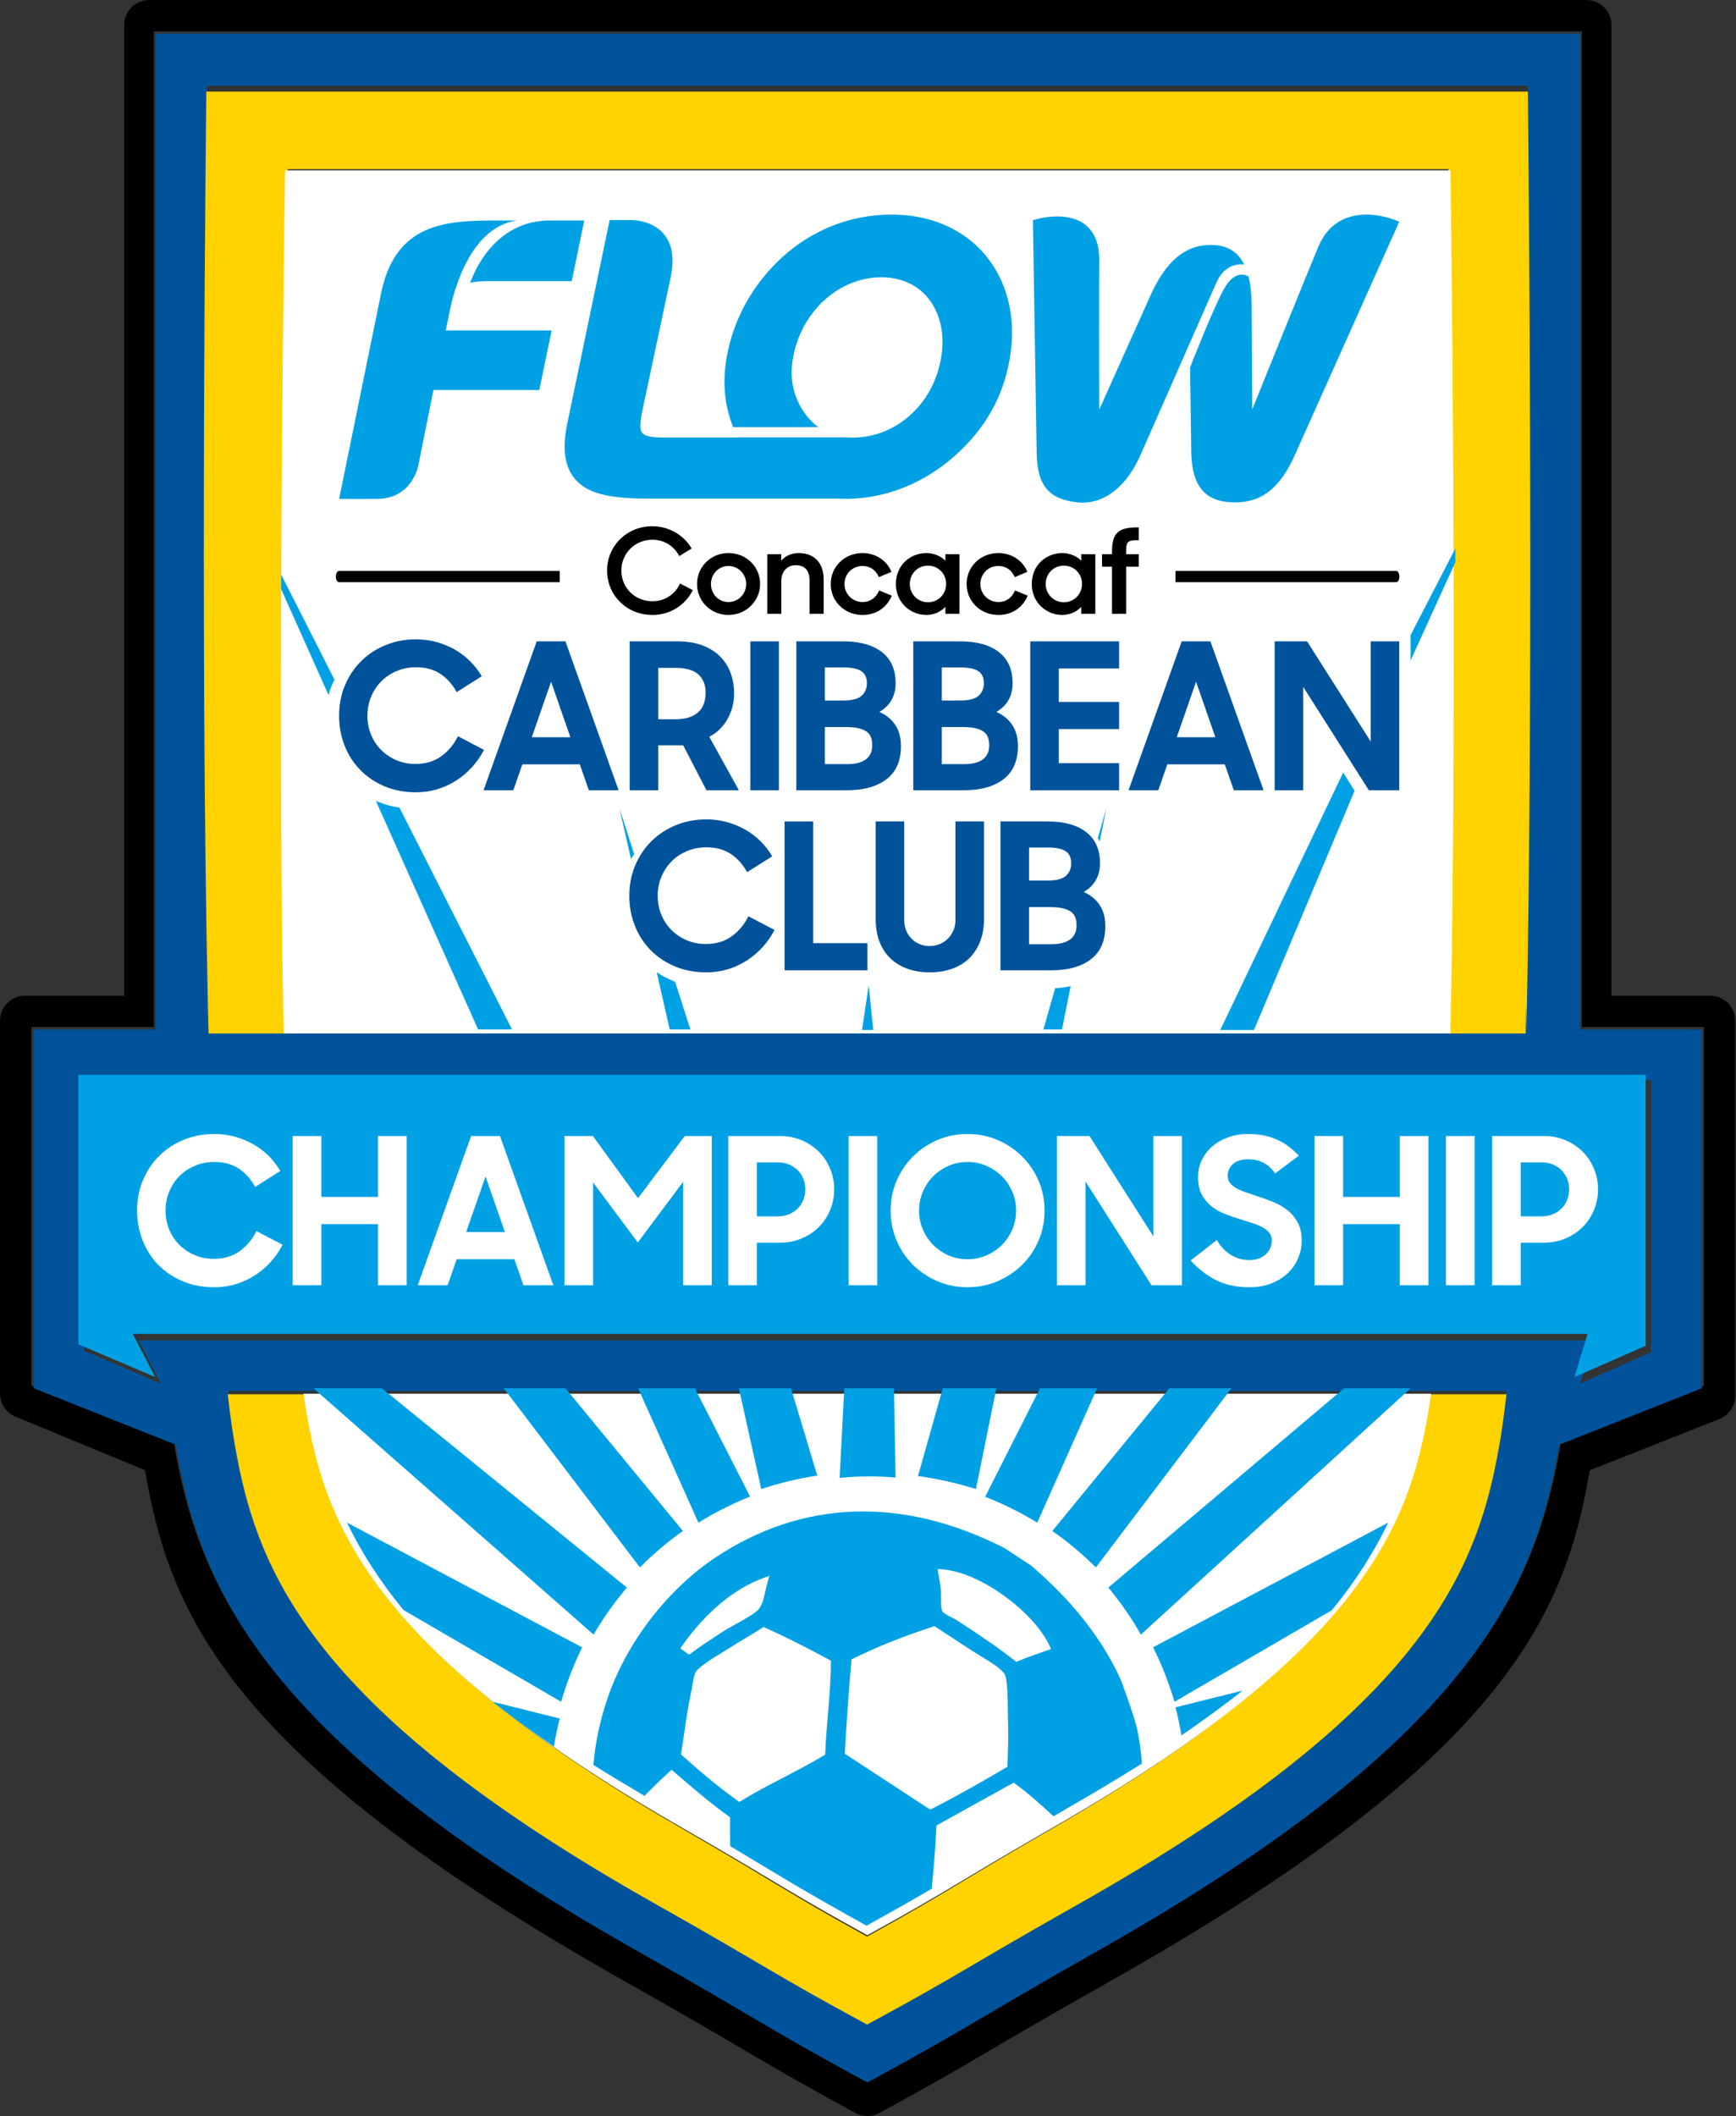 <?xml version="1.0" encoding="UTF-8"?>
<svg width="914px" height="1114px" viewBox="0 0 914 1114" version="1.1" xmlns="http://www.w3.org/2000/svg" xmlns:xlink="http://www.w3.org/1999/xlink">
    <rect x="0" y="0" width="914" height="1114" fill="#333333" stroke="none"/>
    <title>Flow Concacaf Caribbean Club Championship/1</title>
    <g id="Flow-Concacaf-Caribbean-Club-Championship/1" stroke="none" stroke-width="1" fill="none" fill-rule="evenodd">
        <g id="Untitled-2-copy" fill-rule="nonzero">
            <path d="M900.403,524.206 L848.445,524.206 L848.445,13.208 C848.445,5.913 842.538,0 835.251,0 L78.586,0 C71.299,0 65.391,5.913 65.391,13.208 L65.391,524.206 L13.195,524.206 C5.907,524.206 0,530.12 0,537.414 L0,733.62 C0,739.269 3.589,744.293 8.929,746.119 L76.338,773.983 C76.341,774.004 76.345,774.027 76.349,774.049 C89.144,848.317 118.733,924.515 328.829,1042.999 C397.67,1081.822 398.985,1084.488 450.38,1112.4 C454.308,1114.533 459.057,1114.533 462.985,1112.4 C514.38,1084.488 515.695,1081.822 584.537,1042.999 C794.633,924.515 824.221,848.317 837.017,774.049 C837.018,774.041 837.019,774.033 837.021,774.025 L904.653,747.289 C910.001,745.467 913.598,740.44 913.598,734.785 L913.598,537.414 C913.598,530.12 907.691,524.206 900.403,524.206 Z M897.139,729.516 L821.895,759.202 C821.893,759.209 821.892,759.217 821.891,759.225 C809.604,830.541 781.192,911.154 579.448,1024.928 C510.744,1063.673 512.081,1064.915 456.676,1094.848 C401.272,1064.915 402.609,1063.673 333.905,1024.928 C132.161,911.154 103.749,830.541 91.462,759.225 C91.458,759.204 91.455,759.182 91.451,759.161 L16.459,729.455 L16.459,540.682 L76.556,540.682 L80.94,540.682 L80.94,16.475 L832.865,16.475 L832.865,540.682 L836.796,540.682 L897.139,540.682 L897.139,729.516 Z" id="Shape" fill="#000000"></path>
            <path d="M835.741,542.016 L831.821,542.016 L831.821,526.489 L831.821,17.683 L81.984,17.683 L81.984,542.016 L77.613,542.016 L17.683,542.016 L17.683,730.835 L92.466,760.549 C92.47,760.57 92.473,760.592 92.477,760.612 C104.73,831.946 133.063,912.579 334.247,1026.38 C402.76,1065.135 401.426,1066.377 456.677,1096.317 C511.928,1066.377 510.594,1065.135 579.107,1026.38 C780.29,912.579 808.624,831.946 820.877,760.612 C820.878,760.605 820.879,760.597 820.88,760.589 L895.915,730.897 L895.915,542.016 L835.741,542.016 L835.741,542.016 Z M109.008,45.15 L456.677,45.15 L804.346,45.15 C804.346,45.15 807.741,351.31 803.534,542.016 L803.534,526.489 C803.419,531.705 803.291,536.859 803.164,542.016 L110.19,542.016 C110.063,536.859 109.935,531.705 109.82,526.489 C105.612,335.783 109.008,45.15 109.008,45.15 Z M792.918,733.627 C792.875,734.006 792.831,734.375 792.787,734.751 C792.641,736.016 792.492,737.262 792.342,738.489 C792.287,738.939 792.232,739.39 792.176,739.835 C792.008,741.187 791.838,742.515 791.665,743.818 C791.639,744.013 791.614,744.215 791.588,744.409 C791.391,745.88 791.192,747.312 790.99,748.718 C790.935,749.097 790.88,749.467 790.825,749.842 C790.67,750.898 790.514,751.936 790.356,752.953 C790.295,753.346 790.234,753.74 790.173,754.127 C789.964,755.447 789.752,756.744 789.538,757.995 C789.146,760.277 788.734,762.57 788.299,764.875 C788.293,764.905 788.287,764.936 788.281,764.966 C787.846,767.268 787.387,769.58 786.898,771.905 C773.904,833.722 739.495,904.21 568.572,1000.894 C505.954,1036.314 507.173,1037.449 456.677,1064.813 C406.18,1037.449 407.399,1036.314 344.782,1000.894 C173.864,904.213 139.452,833.727 126.456,771.911 C125.967,769.585 125.508,767.272 125.073,764.969 C125.067,764.939 125.061,764.908 125.055,764.878 C124.62,762.572 124.208,760.278 123.816,757.995 C123.601,756.744 123.39,755.447 123.18,754.127 C123.119,753.74 123.058,753.346 122.998,752.953 C122.84,751.936 122.683,750.898 122.528,749.842 C122.474,749.467 122.418,749.097 122.364,748.718 C122.162,747.312 121.962,745.88 121.765,744.409 C121.739,744.215 121.714,744.013 121.688,743.818 C121.516,742.515 121.345,741.187 121.177,739.835 C121.122,739.39 121.066,738.939 121.011,738.489 C120.861,737.262 120.713,736.016 120.566,734.751 C120.523,734.375 120.479,734.006 120.435,733.627 C120.386,733.195 120.338,732.744 120.289,732.308 L793.064,732.308 C793.015,732.744 792.967,733.195 792.918,733.627 Z M869.328,711.865 L831.821,728.431 L840.063,706.561 L840.426,705.614 L840.419,705.614 L840.426,705.597 L795.633,705.597 C795.632,705.602 795.632,705.608 795.631,705.613 L117.721,705.598 C117.721,705.597 117.721,705.597 117.721,705.597 L72.928,705.597 L84.729,728.431 L44.27,711.094 L44.27,568.71 L81.984,568.71 L110.902,568.71 L802.452,568.71 L831.821,568.71 L869.328,568.71 L869.328,711.865 L869.328,711.865 Z" id="Shape" fill="#00539B"></path>
            <g id="Group" transform="translate(107.313, 48.153)" fill="#FFD200">
                <path d="M2.498,495.937 L43.419,495.937 C39.838,313.073 44.181,40.916 44.181,40.916 L349.21,40.916 L655.274,40.916 C655.274,40.916 659.135,313.073 655.248,495.937 L695.921,495.937 C696.048,490.79 696.176,485.646 696.291,480.441 L696.291,495.937 C700.501,305.61 697.103,0.057 697.103,0.057 L1.316,0.057 C1.316,0.057 -2.082,290.113 2.128,480.441 C2.244,485.646 2.371,490.79 2.498,495.937 Z" id="Path"></path>
                <path d="M679.645,725.369 C680.134,723.049 680.593,720.741 681.029,718.444 C681.034,718.414 681.04,718.383 681.046,718.353 C681.481,716.053 681.893,713.764 682.286,711.487 C682.501,710.238 682.712,708.943 682.921,707.626 C682.983,707.241 683.044,706.847 683.105,706.455 C683.263,705.439 683.419,704.404 683.574,703.35 C683.629,702.976 683.684,702.607 683.739,702.228 C683.941,700.825 684.141,699.396 684.337,697.928 C684.363,697.734 684.389,697.532 684.415,697.338 C684.587,696.038 684.758,694.712 684.926,693.363 C684.982,692.919 685.037,692.469 685.092,692.019 C685.242,690.795 685.391,689.551 685.537,688.289 C685.581,687.914 685.625,687.545 685.668,687.167 C685.718,686.736 685.765,686.286 685.814,685.851 L644.87,685.851 C644.458,688.819 644.033,691.634 643.593,694.249 C633.689,753.134 610.787,819.696 448.17,913.637 C392.791,945.629 393.869,946.654 349.21,971.37 C304.55,946.654 305.628,945.629 250.249,913.637 C87.632,819.696 64.73,753.134 54.826,694.249 C54.387,691.634 53.962,688.819 53.55,685.851 L12.605,685.851 C12.654,686.286 12.702,686.736 12.751,687.167 C12.794,687.545 12.838,687.914 12.882,688.289 C13.029,689.551 13.177,690.795 13.327,692.019 C13.382,692.469 13.438,692.919 13.493,693.363 C13.662,694.712 13.832,696.038 14.005,697.338 C14.031,697.532 14.056,697.734 14.082,697.928 C14.279,699.396 14.479,700.825 14.681,702.228 C14.735,702.607 14.79,702.976 14.845,703.35 C15,704.404 15.157,705.439 15.315,706.455 C15.376,706.847 15.436,707.241 15.498,707.626 C15.707,708.943 15.919,710.238 16.134,711.487 C16.526,713.765 16.938,716.055 17.374,718.356 C17.38,718.386 17.386,718.417 17.391,718.447 C17.827,720.745 18.287,723.054 18.776,725.375 C31.78,787.068 66.214,857.414 237.242,953.903 C299.9,989.253 298.68,990.386 349.21,1017.695 C399.739,990.386 398.519,989.253 461.177,953.903 C632.211,857.411 666.642,787.063 679.645,725.369 Z" id="Path"></path>
            </g>
            <g id="Group" transform="translate(147.354, 89.63)" fill="#FFFFFF">
                <path d="M616.311,0.064 L309.005,0.064 L2.739,0.064 C2.739,0.064 -1.621,271.829 1.974,454.43 L616.284,454.43 C620.187,271.829 616.311,0.064 616.311,0.064 Z" id="Path"></path>
                <path d="M604.867,652.457 C605.308,649.845 605.735,647.035 606.15,644.071 L12.431,644.071 C12.844,647.035 13.27,649.845 13.712,652.457 C23.656,711.257 46.651,777.723 209.928,871.529 C265.531,903.475 264.449,904.499 309.289,929.178 C354.13,904.499 353.047,903.475 408.651,871.529 C571.928,777.723 594.923,711.257 604.867,652.457 Z" id="Path"></path>
            </g>
            <path d="M589.95,883.975 C584.415,871.819 576.73,859.84 567.156,848.473 C560.091,840.086 551.851,831.871 542.671,824.029 L528.813,814.977 C475.159,787.661 422.454,789.423 376.453,820.099 C360.999,830.404 346.413,845.447 335.38,862.439 C329.139,872.051 324.149,882.048 320.529,892.15 C316.213,904.201 313.498,916.645 312.392,929.167 C320.952,934.51 329.937,939.937 339.332,945.445 C342.414,942.296 347.688,937.065 352.497,932.719 L353.588,931.731 L356.304,934.059 C364.834,941.394 373.649,948.975 383.677,956.229 L384.377,956.727 L384.375,957.591 C384.353,962.524 384.374,967.282 384.432,971.906 C410.544,987.493 419.898,993.641 456.24,1013.799 C471.245,1005.476 481.635,999.548 490.514,994.353 C491.557,984.234 492.515,972.753 493.012,961.964 L493.055,961.023 L533.71,938.482 L534.573,939.121 C541.933,944.555 548.297,950.362 554.44,955.986 L554.675,956.2 C558.567,953.929 562.715,951.516 567.233,948.9 C579.228,941.956 590.527,935.148 601.206,928.463 C600.809,922.563 600.064,916.743 598.87,911.032 C597.223,903.142 590.018,884.16 589.95,883.975 Z M359.142,866.441 C371.617,848.778 386.438,836.427 401.995,830.726 L405.11,829.586 L404.183,832.773 C403.684,834.455 403.316,836.088 402.962,837.647 C402.129,841.373 401.445,844.437 399.674,846.934 C398.37,848.763 393.765,851.529 387.256,855.118 L386.638,855.455 C384.402,856.704 382.329,857.851 380.803,858.846 L379.497,859.697 C374.044,863.245 368.899,866.588 363.802,870.397 L362.828,871.125 L361.191,869.955 C360.602,869.536 360.087,869.167 359.555,868.79 L358.158,867.826 L359.142,866.441 Z M437.464,875.284 C437.449,884.234 436.662,893.59 435.893,902.63 C435.335,909.308 434.76,916.133 434.484,922.849 L434.453,923.758 L433.675,924.225 C427.025,928.211 419.761,932.001 412.739,935.664 C404.761,939.81 397.276,943.711 390.228,948.076 L389.279,948.66 L388.378,948.019 C376.969,939.87 367.328,931.46 359.201,924.214 L358.511,923.596 L358.659,922.677 C359.243,919.198 359.756,915.681 360.26,912.256 L360.327,911.747 C361.323,904.927 362.332,897.971 363.896,890.78 C364.15,889.626 364.36,888.377 364.582,887.041 C365.189,883.403 365.643,881.244 366.284,880.24 C368.015,877.576 374.585,873.38 380.795,869.62 L381.524,869.176 C382.629,868.51 383.591,867.916 384.393,867.395 C387.333,865.5 390.241,863.756 393.158,862.019 C396.046,860.292 398.649,858.731 401.261,857.051 L402.016,856.569 L402.837,856.93 C412.745,861.33 423.144,866.538 436.587,873.802 L437.474,874.28 L437.464,875.284 Z M530.488,927.84 L530.413,930.116 L529.621,930.579 C519.035,936.812 505.038,944.917 490.632,952.242 L489.773,952.678 L444.786,923.264 L444.839,922.286 C445.732,906.108 446.867,890.044 448.235,874.548 L448.319,873.608 L449.173,873.189 C461.94,866.899 475.697,861.398 491.237,856.353 L491.99,856.111 L510.994,868.534 C512.593,869.576 514.292,870.618 515.961,871.637 L516.402,871.91 C521.094,874.753 525.924,877.695 528.302,880.518 C528.504,880.758 528.678,880.992 528.837,881.219 C529.347,882.066 530.541,884.044 530.635,900.846 L530.647,901.503 C530.648,902.775 530.667,903.88 530.691,904.707 C530.972,913.101 530.725,920.6 530.488,927.84 Z M551.617,868.751 C547.067,870.323 541.399,872.266 535.988,874.527 L535.097,874.9 L534.331,874.311 C532.874,873.196 531.369,872.038 529.777,870.802 C523.132,865.665 504.234,853.089 502.343,852.169 C499.611,850.834 497.342,849.678 496.373,848.635 L496.17,848.419 L496.054,848.149 C495.599,847.087 495.42,844.846 495.429,840.458 C495.427,838.839 495.426,837.476 495.285,836.316 C495.069,834.391 494.753,832.6 494.419,830.693 C494.265,829.815 494.121,828.949 493.988,828.095 L493.656,826.018 L495.744,826.16 C512.953,827.322 534.015,841.944 545.106,855.112 C548.417,859.043 550.932,862.857 552.596,866.453 L553.371,868.147 L551.617,868.751 Z" id="Shape" fill="#00A1E4"></path>
            <polygon id="Path" fill="#00A1E4" points="41.259 565.841 41.259 707.71 81.725 724.984 69.922 702.249 835.826 702.249 828.931 724.984 866.444 708.479 866.444 565.841"></polygon>
            <path d="M259.344,895.915 C269.052,903.563 279.778,911.416 291.643,919.492 C292.442,914.501 293.441,909.574 294.709,904.747 L259.344,895.915 Z" id="Path" fill="#00A1E4"></path>
            <path d="M618.889,898.845 C620.174,903.675 621.195,908.605 622.023,913.598 C633.832,905.528 644.537,897.675 654.254,890.021 L618.889,898.845 Z" id="Path" fill="#00A1E4"></path>
            <path d="M306.497,867.277 L182.72,801.608 C189.696,816.198 199.197,831.465 212.439,847.609 L295.438,895.915 C298.317,885.958 302.028,876.38 306.497,867.277 Z" id="Path" fill="#00A1E4"></path>
            <path d="M607.101,867.232 C611.634,876.348 615.421,885.937 618.365,895.915 L701.164,847.758 C714.403,831.565 723.9,816.248 730.878,801.608 L607.101,867.232 Z" id="Path" fill="#00A1E4"></path>
            <path d="M165.037,730.878 L312.518,860.55 C317.632,851.773 323.516,843.499 330.074,835.81 L201.093,730.878 L165.037,730.878 L165.037,730.878 Z" id="Path" fill="#00A1E4"></path>
            <path d="M707.665,730.878 L583.524,835.785 C589.925,843.474 595.671,851.762 600.684,860.55 L742.667,730.878 L707.665,730.878 L707.665,730.878 Z" id="Path" fill="#00A1E4"></path>
            <path d="M615.628,730.878 L554.053,806.003 C562.272,811.739 569.942,818.161 576.971,825.185 L648.36,730.878 L615.628,730.878 L615.628,730.878 Z" id="Path" fill="#00A1E4"></path>
            <path d="M547.558,730.878 L518.688,787.99 C528.289,791.762 537.465,796.327 546.124,801.608 L577.63,730.878 L547.558,730.878 L547.558,730.878 Z" id="Path" fill="#00A1E4"></path>
            <path d="M496.355,730.878 L483.323,777.079 C493.821,778.53 504.023,780.835 513.841,783.926 L524.582,730.878 L496.355,730.878 Z" id="Path" fill="#00A1E4"></path>
            <path d="M444.523,730.878 L442.063,778.032 C447.217,777.533 452.434,777.266 457.712,777.266 C462.367,777.266 466.975,777.474 471.534,777.863 L470.669,730.878 L444.523,730.878 L444.523,730.878 Z" id="Path" fill="#00A1E4"></path>
            <path d="M389.016,730.878 L400.799,783.926 C410.276,780.767 420.127,778.377 430.275,776.838 L416.469,730.878 L389.016,730.878 L389.016,730.878 Z" id="Path" fill="#00A1E4"></path>
            <path d="M335.968,730.878 L367.718,801.608 C376.292,796.302 385.384,791.694 394.91,787.875 L365.876,730.878 L335.968,730.878 L335.968,730.878 Z" id="Path" fill="#00A1E4"></path>
            <path d="M265.238,730.878 L336.912,825.185 C343.843,818.164 351.419,811.74 359.545,805.989 L297.735,730.878 L265.238,730.878 Z" id="Path" fill="#00A1E4"></path>
            <g id="Group" transform="translate(71.948, 596.53)" fill="#FFFFFF">
                <path d="M40.922,81.151 C34.774,81.151 29.205,80.093 24.216,77.978 C19.225,75.863 14.956,72.993 11.414,69.371 C7.869,65.751 5.122,61.483 3.169,56.569 C1.216,51.657 0.24,46.403 0.24,40.808 C0.24,34.929 1.287,29.531 3.385,24.618 C5.483,19.706 8.357,15.456 12.01,11.87 C15.662,8.284 19.965,5.487 24.92,3.477 C29.873,1.471 35.208,0.465 40.922,0.465 C44.611,0.465 48.172,0.933 51.608,1.864 C55.042,2.797 58.261,4.106 61.263,5.791 C64.263,7.477 66.975,9.52 69.399,11.923 C71.822,14.326 73.902,16.997 75.637,19.938 L62.403,28.329 C60.16,24.241 57.284,21.032 53.778,18.7 C50.268,16.371 45.983,15.205 40.922,15.205 C37.234,15.205 33.816,15.868 30.67,17.195 C27.524,18.522 24.812,20.332 22.533,22.627 C20.255,24.923 18.465,27.629 17.163,30.75 C15.862,33.87 15.211,37.223 15.211,40.808 C15.211,44.323 15.843,47.623 17.109,50.706 C18.374,53.79 20.147,56.48 22.425,58.775 C24.703,61.071 27.397,62.881 30.507,64.207 C33.616,65.535 36.979,66.197 40.597,66.197 C46.02,66.197 50.613,64.818 54.374,62.055 C58.134,59.295 61.028,55.799 63.053,51.567 L76.831,58.775 C75.095,62.147 72.98,65.194 70.484,67.919 C67.989,70.645 65.205,72.993 62.132,74.965 C59.056,76.939 55.73,78.462 52.15,79.538 C48.57,80.613 44.827,81.151 40.922,81.151 Z" id="Path"></path>
                <polygon id="Path" points="127.059 47.908 97.226 47.908 97.226 80.076 82.146 80.076 82.146 1.541 97.226 1.541 97.226 33.601 127.059 33.601 127.059 1.541 142.139 1.541 142.139 80.076 127.059 80.076"></polygon>
                <path d="M176.094,1.541 L191.282,1.541 L219.38,80.076 L203.649,80.076 L198.875,66.412 L168.499,66.412 L163.726,80.076 L147.996,80.076 L176.094,1.541 Z M173.49,52.105 L193.885,52.105 L183.687,22.842 L173.49,52.105 Z" id="Shape"></path>
                <polygon id="Path" points="225.238 1.541 240.208 1.541 263.967 34.246 288.594 1.541 302.805 1.541 302.805 80.076 287.725 80.076 287.725 25.639 263.858 57.592 240.317 25.962 240.317 80.076 225.238 80.076 225.238 1.541"></polygon>
                <path d="M311.484,1.541 L338.713,1.541 C342.836,1.541 346.633,2.278 350.104,3.746 C353.576,5.218 356.576,7.208 359.109,9.718 C361.64,12.229 363.628,15.205 365.075,18.647 C366.521,22.089 367.245,25.747 367.245,29.619 C367.245,33.492 366.521,37.151 365.075,40.593 C363.628,44.035 361.64,47.013 359.109,49.522 C356.576,52.034 353.558,54.024 350.05,55.493 C346.542,56.964 342.727,57.699 338.605,57.699 L326.563,57.699 L326.563,80.076 L311.484,80.076 L311.484,1.541 L311.484,1.541 Z M326.563,15.419 L326.563,43.821 L337.628,43.821 C339.798,43.821 341.768,43.444 343.541,42.691 C345.312,41.938 346.832,40.916 348.097,39.625 C349.362,38.334 350.338,36.827 351.027,35.106 C351.713,33.385 352.057,31.557 352.057,29.619 C352.057,27.684 351.713,25.855 351.027,24.134 C350.338,22.411 349.362,20.906 348.097,19.614 C346.832,18.324 345.312,17.302 343.541,16.548 C341.768,15.796 339.798,15.419 337.628,15.419 L326.563,15.419 L326.563,15.419 Z" id="Shape"></path>
                <polygon id="Path" points="374.84 1.541 389.92 1.541 389.92 80.076 374.84 80.076"></polygon>
                <path d="M437.435,81.151 C431.794,81.151 426.513,80.093 421.596,77.978 C416.677,75.863 412.392,72.993 408.74,69.371 C405.087,65.751 402.213,61.483 400.115,56.569 C398.017,51.657 396.97,46.403 396.97,40.808 C396.97,35.214 398.017,29.98 400.115,25.101 C402.213,20.225 405.087,15.957 408.74,12.299 C412.392,8.642 416.677,5.756 421.596,3.639 C426.513,1.524 431.794,0.465 437.435,0.465 C443.076,0.465 448.354,1.524 453.274,3.639 C458.191,5.756 462.496,8.642 466.184,12.299 C469.873,15.957 472.764,20.225 474.863,25.101 C476.96,29.98 478.009,35.214 478.009,40.808 C478.009,46.403 476.96,51.657 474.863,56.569 C472.764,61.483 469.873,65.751 466.184,69.371 C462.496,72.993 458.191,75.863 453.274,77.978 C448.354,80.093 443.076,81.151 437.435,81.151 Z M437.435,66.412 C440.977,66.412 444.305,65.732 447.416,64.369 C450.524,63.007 453.236,61.178 455.552,58.882 C457.866,56.587 459.691,53.879 461.03,50.76 C462.368,47.64 463.037,44.323 463.037,40.808 C463.037,37.295 462.368,33.977 461.03,30.857 C459.691,27.738 457.866,25.031 455.552,22.735 C453.236,20.44 450.524,18.611 447.416,17.248 C444.305,15.887 440.977,15.205 437.435,15.205 C433.89,15.205 430.563,15.887 427.454,17.248 C424.343,18.611 421.65,20.44 419.372,22.735 C417.093,25.031 415.284,27.738 413.948,30.857 C412.608,33.977 411.941,37.295 411.941,40.808 C411.941,44.323 412.608,47.64 413.948,50.76 C415.284,53.879 417.093,56.587 419.372,58.882 C421.65,61.178 424.343,63.007 427.454,64.369 C430.563,65.732 433.89,66.412 437.435,66.412 Z" id="Shape"></path>
                <polygon id="Path" points="484.517 1.541 501.657 1.541 535.288 54.364 535.288 1.541 550.368 1.541 550.368 80.076 534.312 80.076 499.597 25.532 499.597 80.076 484.517 80.076 484.517 1.541"></polygon>
                <path d="M585.951,81.151 C578.791,81.151 572.715,79.807 567.725,77.117 C562.734,74.427 558.467,71.076 554.923,67.059 L568.701,56.3 C570.654,59.672 573.112,62.271 576.078,64.1 C579.043,65.929 582.298,66.843 585.842,66.843 C587.795,66.843 589.494,66.558 590.942,65.983 C592.388,65.409 593.616,64.638 594.63,63.669 C595.641,62.701 596.401,61.609 596.908,60.389 C597.413,59.17 597.667,57.879 597.667,56.516 C597.667,54.939 597.215,53.575 596.312,52.427 C595.406,51.28 594.195,50.313 592.677,49.522 C591.158,48.734 589.404,48.016 587.416,47.371 C585.425,46.725 583.383,46.08 581.286,45.435 C578.609,44.646 575.933,43.732 573.258,42.691 C570.582,41.652 568.177,40.308 566.044,38.657 C563.909,37.008 562.173,34.945 560.836,32.471 C559.497,29.997 558.829,26.859 558.829,23.058 C558.829,19.902 559.48,16.963 560.782,14.236 C562.084,11.511 563.909,9.126 566.26,7.081 C568.61,5.038 571.395,3.424 574.614,2.241 C577.832,1.058 581.357,0.465 585.191,0.465 C588.446,0.465 591.356,0.753 593.924,1.327 C596.491,1.901 598.842,2.69 600.976,3.693 C603.109,4.698 605.061,5.898 606.834,7.297 C608.606,8.695 610.287,10.22 611.879,11.87 L599.404,21.228 C596.075,16.279 591.375,13.805 585.299,13.805 C581.756,13.805 579.062,14.631 577.218,16.279 C575.373,17.93 574.451,20.01 574.451,22.52 C574.451,24.025 574.885,25.317 575.753,26.393 C576.621,27.469 577.796,28.402 579.279,29.19 C580.761,29.98 582.479,30.695 584.432,31.342 C586.384,31.987 588.409,32.669 590.508,33.385 C593.183,34.246 595.878,35.232 598.59,36.344 C601.301,37.457 603.76,38.89 605.967,40.647 C608.172,42.405 609.962,44.573 611.337,47.156 C612.709,49.738 613.397,52.894 613.397,56.623 C613.397,59.78 612.783,62.828 611.553,65.767 C610.323,68.709 608.551,71.308 606.238,73.567 C603.923,75.826 601.047,77.655 597.613,79.054 C594.177,80.452 590.29,81.151 585.951,81.151 Z" id="Path"></path>
                <polygon id="Path" points="665.037 47.908 635.203 47.908 635.203 80.076 620.123 80.076 620.123 1.541 635.203 1.541 635.203 33.601 665.037 33.601 665.037 1.541 680.117 1.541 680.117 80.076 665.037 80.076"></polygon>
                <polygon id="Path" points="689.337 1.541 704.417 1.541 704.417 80.076 689.337 80.076"></polygon>
                <path d="M713.637,1.541 L740.867,1.541 C744.99,1.541 748.786,2.278 752.257,3.746 C755.73,5.218 758.73,7.208 761.263,9.718 C763.794,12.229 765.782,15.205 767.229,18.647 C768.675,22.089 769.399,25.747 769.399,29.619 C769.399,33.492 768.675,37.151 767.229,40.593 C765.782,44.035 763.794,47.013 761.263,49.522 C758.73,52.034 755.711,54.024 752.204,55.493 C748.695,56.964 744.88,57.699 740.758,57.699 L728.717,57.699 L728.717,80.076 L713.637,80.076 L713.637,1.541 Z M728.717,15.419 L728.717,43.821 L739.782,43.821 C741.952,43.821 743.921,43.444 745.694,42.691 C747.466,41.938 748.985,40.916 750.25,39.625 C751.516,38.334 752.491,36.827 753.18,35.106 C753.866,33.385 754.211,31.557 754.211,29.619 C754.211,27.684 753.866,25.855 753.18,24.134 C752.491,22.411 751.516,20.906 750.25,19.614 C748.985,18.324 747.466,17.302 745.694,16.548 C743.921,15.796 741.952,15.419 739.782,15.419 L728.717,15.419 L728.717,15.419 Z" id="Shape"></path>
            </g>
            <g id="Group" transform="translate(319.503, 277.026)" fill="#000000">
                <path d="M23.961,46.727 C10.598,46.727 0.129,36.467 0.129,23.369 C0.129,10.272 10.598,0.012 23.961,0.012 C32.36,0.012 40.225,4.403 44.488,11.473 L44.656,11.752 L38.117,15.733 L37.947,15.421 C35.065,10.147 29.968,7.122 23.961,7.122 C14.807,7.122 7.635,14.259 7.635,23.369 C7.635,32.411 14.779,39.494 23.899,39.494 C30.307,39.494 35.585,36.205 38.379,30.472 L38.532,30.16 L45.279,33.668 L45.126,33.96 C40.912,41.954 33.001,46.727 23.961,46.727 Z" id="Path"></path>
                <path d="M64.065,46.727 C54.775,46.727 47.499,39.569 47.499,30.43 C47.499,21.293 54.775,14.135 64.065,14.135 C73.389,14.135 80.693,21.293 80.693,30.43 C80.693,39.417 73.233,46.727 64.065,46.727 Z M64.065,20.937 C58.879,20.937 54.817,25.107 54.817,30.43 C54.817,35.754 58.879,39.923 64.065,39.923 C69.197,39.923 73.374,35.665 73.374,30.43 C73.374,25.196 69.197,20.937 64.065,20.937 Z" id="Shape"></path>
                <path d="M106.711,46.113 L106.711,28.405 C106.711,23.312 104.138,20.508 99.467,20.508 C94.911,20.508 91.849,23.879 91.849,28.896 L91.849,46.113 L84.469,46.113 L84.469,14.749 L91.785,14.749 L91.785,18.129 C94.08,15.545 97.351,14.135 101.098,14.135 C109.151,14.135 114.154,19.391 114.154,27.852 L114.154,46.113 L106.711,46.113 L106.711,46.113 Z" id="Path"></path>
                <path d="M134.557,46.727 C125.198,46.727 117.867,39.569 117.867,30.43 C117.867,21.293 125.198,14.135 134.557,14.135 C141.359,14.135 147.167,17.812 149.718,23.731 L149.848,24.036 L143.214,26.813 L143.081,26.51 C141.524,22.968 138.417,20.937 134.557,20.937 C129.266,20.937 125.122,25.107 125.122,30.43 C125.122,35.754 129.321,39.923 134.682,39.923 C138.493,39.923 141.678,37.751 143.204,34.112 L143.334,33.802 L150.042,36.581 L149.906,36.887 C147.132,43.14 141.538,46.727 134.557,46.727 Z" id="Path"></path>
                <path d="M168.129,46.727 C160.293,46.727 152.189,40.631 152.189,30.43 C152.189,19.846 160.434,14.135 168.19,14.135 C172.042,14.135 175.812,15.67 178.254,18.189 L178.254,14.749 L185.634,14.749 L185.634,46.113 L178.254,46.113 L178.254,42.454 C175.763,45.145 172.048,46.727 168.129,46.727 Z M169.068,20.754 C163.708,20.754 159.508,24.978 159.508,30.37 C159.508,35.796 163.708,40.046 169.068,40.046 C174.429,40.046 178.628,35.796 178.628,30.37 C178.628,24.978 174.429,20.754 169.068,20.754 Z" id="Shape"></path>
                <path d="M206.101,46.727 C196.741,46.727 189.41,39.569 189.41,30.43 C189.41,21.293 196.741,14.135 206.101,14.135 C212.903,14.135 218.712,17.812 221.262,23.731 L221.392,24.036 L214.757,26.813 L214.624,26.51 C213.067,22.968 209.96,20.937 206.101,20.937 C200.809,20.937 196.665,25.107 196.665,30.43 C196.665,35.754 200.864,39.923 206.227,39.923 C210.036,39.923 213.221,37.751 214.746,34.112 L214.877,33.802 L221.584,36.581 L221.447,36.887 C218.674,43.14 213.079,46.727 206.101,46.727 Z" id="Path"></path>
                <path d="M239.671,46.727 C231.837,46.727 223.733,40.631 223.733,30.43 C223.733,19.846 231.977,14.135 239.734,14.135 C243.586,14.135 247.354,15.67 249.796,18.189 L249.796,14.749 L257.176,14.749 L257.176,46.113 L249.796,46.113 L249.796,42.455 C247.307,45.145 243.591,46.727 239.671,46.727 Z M240.612,20.754 C235.25,20.754 231.05,24.978 231.05,30.37 C231.05,35.796 235.25,40.046 240.612,40.046 C245.973,40.046 250.172,35.796 250.172,30.37 C250.172,24.978 245.973,20.754 240.612,20.754 Z" id="Shape"></path>
                <path d="M265.965,46.113 L265.965,21.306 L260.708,21.306 L260.708,14.749 L265.965,14.749 L265.965,13.483 C265.965,3.75 269.169,0.626 279.148,0.626 L280.049,0.626 L280.049,7.368 L279.711,7.368 C273.874,7.368 273.408,8.301 273.408,13.545 L273.408,14.749 L280.049,14.749 L280.049,21.306 L273.408,21.306 L273.408,46.113 L265.965,46.113 L265.965,46.113 Z" id="Path"></path>
            </g>
            <g id="Group" transform="translate(178.043, 111.989)" fill="#00A1E4">
                <path d="M341.969,23.818 C331.08,9.818 314.159,1.725 294.324,1.033 C273.898,0.323 253.478,6.888 236.825,20.794 C220.523,34.409 209.249,53.075 205.086,73.348 L205.001,73.756 C202.034,88.201 203.252,101.335 207.974,112.889 L252.787,112.889 C250.524,111.229 248.473,109.213 246.628,106.84 C240.085,98.425 237.104,87.839 239.667,75.363 L239.748,74.961 C244.781,50.455 265.265,33.26 287.39,34.031 C297.284,34.376 305.462,38.349 311.04,45.523 C317.459,53.778 319.687,65.583 317.154,77.912 L317.07,78.318 C311.979,103.109 291.495,119.124 269.425,118.357 C268.953,118.341 268.491,118.308 268.03,118.274 L210.49,118.274 C210.501,118.296 210.516,118.322 210.528,118.343 L171.398,118.343 C164.842,118.343 161.468,117.636 160.12,115.973 C158.774,114.313 158.793,110.867 160.188,104.084 L175.109,33.816 C177.077,24.227 175.913,16.7 171.65,11.442 C165.202,3.491 154.011,3.815 153.025,3.858 L142.944,3.858 L120.588,111.16 C117.945,124.035 119.18,133.401 124.364,139.795 C132.408,149.715 148.076,150.523 166.213,150.523 L263.066,150.521 C263.522,150.545 263.975,150.57 264.434,150.586 C284.883,151.297 305.301,144.103 321.925,130.328 C338.239,116.808 348.814,100.311 352.973,80.066 L353.058,79.658 C357.412,58.447 353.475,38.617 341.969,23.818 Z" id="Path"></path>
                <path d="M58.919,50.909 C59.539,47.911 67.402,7.455 94.407,4.092 L83.291,4.092 C69.662,4.092 56.541,4.493 45.85,9.34 C33.656,14.87 26.064,25.609 22.64,42.185 L0.492,150.682 L20.185,150.682 C38.675,150.682 42.045,134.016 42.282,132.703 L50.167,93.331 L105.913,93.331 L112.397,61.956 L56.636,61.956 L58.919,50.909 Z" id="Path"></path>
                <path d="M109.915,4.092 C79.216,5.198 69.56,36.945 69.56,36.945 C71.897,36.242 74.942,36.028 79.036,36.028 L122.978,36.028 L129.567,4.092 L109.915,4.092 Z" id="Path"></path>
                <path d="M556.679,3.955 C556.394,3.832 549.61,0.978 541.343,0.978 C533.054,0.978 521.941,3.914 516.058,17.894 C509.666,33.092 482.752,99.868 482.483,100.548 L481.259,103.525 L480.928,47.216 C480.82,42.272 480.265,37.149 479.249,33.534 C479.249,33.534 472.493,28.743 466.132,40.544 C460.073,51.78 448.532,81.459 448.532,81.459 L449.146,126.729 C449.714,144.558 456.85,152.51 472.28,152.51 C486.37,152.51 496.092,144.743 503.797,127.332 L558.643,4.794 L556.679,3.955 Z" id="Path"></path>
                <path d="M477.021,27.29 C473.653,20.367 467.813,16.959 459.407,16.959 C445.869,16.959 435.736,25.52 427.511,43.923 L400.683,103.702 C400.604,83.695 400.588,41.176 400.712,24.977 C400.768,17.494 398.826,11.702 394.94,7.77 C391.127,3.912 385.636,1.954 378.619,1.954 C372.519,1.954 367.497,3.473 367.287,3.538 L365.777,4.001 L367.765,126.64 C368.079,143.601 374.097,150.853 389.238,152.496 C390.126,152.594 391.027,152.641 391.915,152.641 C404.325,152.641 415.45,143.483 422.435,127.514 L462.291,37.04 C465.893,28.377 472.649,26.639 477.021,27.29 Z" id="Path"></path>
            </g>
            <path d="M618.889,300.603 L735.141,300.603 C736.042,300.603 736.772,301.923 736.772,303.55 L736.772,303.55 C736.772,305.178 736.042,306.497 735.141,306.497 L618.889,306.497 L618.889,300.603 Z" id="Path" fill="#000000"></path>
            <path d="M294.709,306.497 L178.456,306.497 C177.555,306.497 176.825,305.178 176.825,303.55 L176.825,303.55 C176.825,301.923 177.555,300.603 178.456,300.603 L294.709,300.603 L294.709,306.497 Z" id="Path" fill="#000000"></path>
            <polygon id="Path" fill="#00A1E4" points="457.375 518.688 453.852 542.265 459.746 542.265"></polygon>
            <g id="Group" transform="translate(178.043, 335.968)" fill="#00539B">
                <path d="M41.008,81.141 C34.885,81.141 29.339,80.085 24.369,77.974 C19.399,75.864 15.149,72.999 11.62,69.383 C8.09,65.769 5.353,61.509 3.409,56.605 C1.464,51.702 0.492,46.457 0.492,40.873 C0.492,35.004 1.535,29.616 3.625,24.711 C5.713,19.81 8.576,15.567 12.215,11.987 C15.851,8.408 20.137,5.616 25.072,3.611 C30.005,1.607 35.318,0.604 41.008,0.604 C44.682,0.604 48.228,1.071 51.65,2 C55.071,2.932 58.276,4.238 61.267,5.92 C64.255,7.603 66.956,9.643 69.37,12.04 C71.782,14.44 73.854,17.106 75.583,20.041 L62.401,28.417 C60.168,24.336 57.304,21.133 53.811,18.805 C50.317,16.48 46.049,15.316 41.008,15.316 C37.335,15.316 33.931,15.979 30.798,17.302 C27.665,18.628 24.964,20.434 22.695,22.725 C20.426,25.017 18.643,27.718 17.347,30.833 C16.05,33.947 15.402,37.294 15.402,40.873 C15.402,44.381 16.031,47.675 17.293,50.752 C18.552,53.831 20.317,56.515 22.586,58.806 C24.855,61.098 27.538,62.905 30.636,64.229 C33.732,65.555 37.081,66.215 40.684,66.215 C46.086,66.215 50.66,64.838 54.405,62.081 C58.151,59.326 61.033,55.836 63.049,51.611 L76.772,58.806 C75.043,62.171 72.935,65.214 70.451,67.934 C67.965,70.655 65.192,72.999 62.131,74.968 C59.069,76.937 55.756,78.457 52.191,79.531 C48.626,80.605 44.897,81.141 41.008,81.141 Z" id="Path"></path>
                <path d="M104.538,1.678 L119.664,1.678 L147.648,80.068 L131.981,80.068 L127.227,66.43 L96.974,66.43 L92.221,80.068 L76.554,80.068 L104.538,1.678 Z M101.944,52.148 L122.257,52.148 L112.101,22.939 L101.944,52.148 Z" id="Shape"></path>
                <path d="M153.481,1.678 L178.763,1.678 C183.518,1.678 187.731,2.34 191.404,3.665 C195.078,4.99 198.174,6.85 200.696,9.248 C203.216,11.647 205.143,14.547 206.477,17.946 C207.809,21.347 208.476,25.087 208.476,29.168 C208.476,33.823 207.358,38.207 205.126,42.322 C202.893,46.441 199.652,49.643 195.402,51.934 L210.961,80.068 L193.889,80.068 L181.681,56.444 L168.499,56.444 L168.499,80.068 L153.481,80.068 L153.481,1.678 Z M168.499,15.637 L168.499,42.698 L177.466,42.698 C180.492,42.698 183.031,42.322 185.084,41.571 C187.137,40.819 188.793,39.799 190.054,38.511 C191.314,37.222 192.196,35.719 192.701,34 C193.204,32.282 193.458,30.457 193.458,28.524 C193.458,24.587 192.196,21.455 189.676,19.128 C187.154,16.802 183.085,15.637 177.466,15.637 L168.499,15.637 Z" id="Shape"></path>
                <polygon id="Path" points="217.011 1.678 232.029 1.678 232.029 80.068 217.011 80.068"></polygon>
                <path d="M241.211,1.678 L265.845,1.678 C274.632,1.678 281.439,3.558 286.266,7.316 C291.09,11.074 293.505,16.533 293.505,23.691 C293.505,30.422 290.658,35.469 284.969,38.833 C288.643,40.48 291.451,42.805 293.396,45.812 C295.342,48.82 296.314,52.47 296.314,56.765 C296.314,64.569 293.774,70.404 288.696,74.269 C283.618,78.135 276.685,80.068 267.898,80.068 L241.211,80.068 L241.211,1.678 L241.211,1.678 Z M256.229,15.423 L256.229,32.819 L265.845,32.819 C270.527,32.819 273.786,31.979 275.623,30.296 C277.459,28.614 278.378,26.413 278.378,23.691 C278.378,20.829 277.422,18.735 275.515,17.409 C273.605,16.086 270.418,15.423 265.953,15.423 L256.229,15.423 L256.229,15.423 Z M256.229,46.779 L256.229,66.323 L267.897,66.323 C272.291,66.323 275.605,65.482 277.838,63.799 C280.07,62.118 281.188,59.665 281.188,56.444 C281.188,54.869 280.971,53.474 280.539,52.255 C280.107,51.039 279.35,50.037 278.27,49.249 C277.19,48.463 275.748,47.853 273.949,47.424 C272.147,46.994 269.878,46.779 267.142,46.779 L256.229,46.779 Z" id="Shape"></path>
                <path d="M302.796,1.678 L327.43,1.678 C336.217,1.678 343.024,3.558 347.851,7.316 C352.675,11.074 355.09,16.533 355.09,23.691 C355.09,30.422 352.243,35.469 346.554,38.833 C350.227,40.48 353.036,42.805 354.981,45.812 C356.926,48.82 357.899,52.47 357.899,56.765 C357.899,64.569 355.359,70.404 350.281,74.269 C345.203,78.135 338.27,80.068 329.482,80.068 L302.796,80.068 L302.796,1.678 L302.796,1.678 Z M317.814,15.423 L317.814,32.819 L327.43,32.819 C332.112,32.819 335.371,31.979 337.208,30.296 C339.044,28.614 339.963,26.413 339.963,23.691 C339.963,20.829 339.007,18.735 337.1,17.409 C335.19,16.086 332.003,15.423 327.538,15.423 L317.814,15.423 L317.814,15.423 Z M317.814,46.779 L317.814,66.323 L329.482,66.323 C333.875,66.323 337.19,65.482 339.423,63.799 C341.655,62.118 342.773,59.665 342.773,56.444 C342.773,54.869 342.556,53.474 342.124,52.255 C341.692,51.039 340.935,50.037 339.855,49.249 C338.775,48.463 337.333,47.853 335.534,47.424 C333.732,46.994 331.463,46.779 328.727,46.779 L317.814,46.779 Z" id="Shape"></path>
                <polygon id="Path" points="364.381 1.678 411.163 1.678 411.163 15.96 379.399 15.96 379.399 33.571 411.163 33.571 411.163 47.853 379.399 47.853 379.399 65.786 411.163 65.786 411.163 80.068 364.381 80.068"></polygon>
                <path d="M444.116,1.678 L459.242,1.678 L487.226,80.068 L471.559,80.068 L466.806,66.43 L436.553,66.43 L431.799,80.068 L416.132,80.068 L444.116,1.678 Z M441.523,52.148 L461.836,52.148 L451.68,22.939 L441.523,52.148 Z" id="Shape"></path>
                <polygon id="Path" points="493.06 1.678 510.13 1.678 543.624 54.403 543.624 1.678 558.643 1.678 558.643 80.068 542.652 80.068 508.078 25.624 508.078 80.068 493.06 80.068"></polygon>
            </g>
            <g id="Group" transform="translate(331.292, 431.275)" fill="#00539B">
                <path d="M40.639,80.63 C34.503,80.63 28.946,79.573 23.966,77.462 C18.986,75.352 14.727,72.488 11.191,68.872 C7.654,65.257 4.912,60.997 2.963,56.093 C1.015,51.19 0.041,45.946 0.041,40.361 C0.041,34.492 1.086,29.105 3.18,24.2 C5.273,19.298 8.141,15.056 11.787,11.475 C15.431,7.897 19.725,5.105 24.67,3.1 C29.613,1.096 34.936,0.093 40.639,0.093 C44.319,0.093 47.873,0.559 51.302,1.489 C54.73,2.42 57.941,3.727 60.938,5.409 C63.932,7.091 66.638,9.132 69.057,11.529 C71.474,13.929 73.55,16.595 75.282,19.529 L62.074,27.906 C59.837,23.825 56.967,20.622 53.467,18.294 C49.965,15.969 45.69,14.805 40.639,14.805 C36.958,14.805 33.547,15.468 30.407,16.791 C27.269,18.117 24.562,19.923 22.289,22.214 C20.015,24.506 18.229,27.207 16.929,30.321 C15.63,33.436 14.981,36.783 14.981,40.361 C14.981,43.87 15.611,47.163 16.875,50.241 C18.138,53.319 19.906,56.004 22.179,58.295 C24.453,60.587 27.142,62.393 30.245,63.718 C33.348,65.043 36.704,65.704 40.314,65.704 C45.727,65.704 50.31,64.327 54.063,61.57 C57.815,58.815 60.703,55.325 62.723,51.1 L76.474,58.295 C74.741,61.66 72.63,64.703 70.14,67.422 C67.65,70.144 64.871,72.488 61.803,74.456 C58.736,76.426 55.416,77.945 51.844,79.02 C48.271,80.093 44.535,80.63 40.639,80.63 Z" id="Path"></path>
                <polygon id="Path" points="81.777 1.166 96.825 1.166 96.825 65.274 125.405 65.274 125.405 79.557 81.777 79.557 81.777 1.166"></polygon>
                <path d="M158.211,80.63 C154.097,80.63 150.308,80.04 146.843,78.858 C143.378,77.678 140.365,75.906 137.803,73.544 C135.24,71.18 133.256,68.228 131.849,64.684 C130.441,61.14 129.738,57.043 129.738,52.389 L129.738,1.166 L144.787,1.166 L144.787,53.355 C144.787,55.217 145.128,56.97 145.815,58.617 C146.5,60.264 147.438,61.696 148.63,62.912 C149.821,64.131 151.228,65.078 152.851,65.757 C154.476,66.439 156.225,66.778 158.103,66.778 C159.978,66.778 161.746,66.439 163.407,65.757 C165.067,65.078 166.509,64.131 167.738,62.912 C168.964,61.696 169.938,60.264 170.66,58.617 C171.381,56.97 171.744,55.217 171.744,53.355 L171.744,1.166 L186.792,1.166 L186.792,52.389 C186.792,57.043 186.07,61.14 184.626,64.684 C183.182,68.228 181.198,71.18 178.672,73.544 C176.144,75.906 173.132,77.678 169.632,78.858 C166.13,80.04 162.325,80.63 158.211,80.63 Z" id="Path"></path>
                <path d="M195.452,1.166 L220.135,1.166 C228.94,1.166 235.761,3.046 240.597,6.804 C245.431,10.562 247.85,16.022 247.85,23.18 C247.85,29.911 244.998,34.958 239.298,38.322 C242.978,39.969 245.793,42.294 247.741,45.301 C249.691,48.308 250.665,51.959 250.665,56.254 C250.665,64.058 248.12,69.893 243.032,73.758 C237.944,77.624 230.997,79.557 222.192,79.557 L195.452,79.557 L195.452,1.166 L195.452,1.166 Z M210.5,14.912 L210.5,32.307 L220.135,32.307 C224.826,32.307 228.092,31.467 229.932,29.785 C231.773,28.103 232.693,25.902 232.693,23.18 C232.693,20.318 231.736,18.224 229.824,16.898 C227.911,15.575 224.717,14.912 220.243,14.912 L210.5,14.912 L210.5,14.912 Z M210.5,46.267 L210.5,65.812 L222.192,65.812 C226.594,65.812 229.914,64.971 232.152,63.288 C234.388,61.607 235.509,59.154 235.509,55.933 C235.509,54.358 235.292,52.962 234.858,51.744 C234.425,50.528 233.667,49.526 232.585,48.738 C231.503,47.951 230.058,47.342 228.255,46.912 C226.45,46.483 224.176,46.267 221.435,46.267 L210.5,46.267 L210.5,46.267 Z" id="Shape"></path>
            </g>
            <g id="Group" transform="translate(325.397, 425.381)" fill="#00A1E4">
                <path d="M8.489,24.28 L0.716,0.053 L6.807,26.856 C7.336,25.972 7.905,25.119 8.489,24.28 Z" id="Path"></path>
                <path d="M29.709,91.347 C26.304,90.006 23.206,88.365 20.357,86.484 L27.19,116.557 L38.097,116.557 L30.048,91.47 C29.936,91.427 29.82,91.39 29.709,91.347 Z" id="Path"></path>
            </g>
            <g id="Group" transform="translate(549.159, 425.381)" fill="#00A1E4">
                <path d="M29.824,17.657 L33.357,0.053 L28.853,15.875 C29.207,16.447 29.524,17.046 29.824,17.657 Z" id="Path"></path>
                <path d="M6.373,94.836 L0.19,116.557 L9.975,116.557 L14.547,93.777 C12.02,94.342 9.298,94.697 6.373,94.836 Z" id="Path"></path>
            </g>
            <g id="Group" transform="translate(147.354, 301.821)" fill="#00A1E4">
                <path d="M27.491,58.629 C27.879,57.721 28.329,56.865 28.762,55.996 L0.693,0.703 L0.664,8.331 L25.603,64.072 C26.12,62.206 26.74,60.388 27.491,58.629 Z" id="Path"></path>
                <path d="M62.954,123.348 C58.892,122.771 55.082,121.732 51.528,120.226 C51.175,120.076 50.854,119.893 50.508,119.737 L104.362,240.109 L122.228,240.109 L62.954,123.348 Z" id="Path"></path>
            </g>
            <polygon id="Path" fill="#00A1E4" points="742.667 347.757 766.243 295.946 766.205 288.815 742.667 334.393"></polygon>
            <polygon id="Path" fill="#00A1E4" points="707.19 406.698 642.466 542.265 660.219 542.265 713.196 416.333"></polygon>
        </g>
    </g>
</svg>
